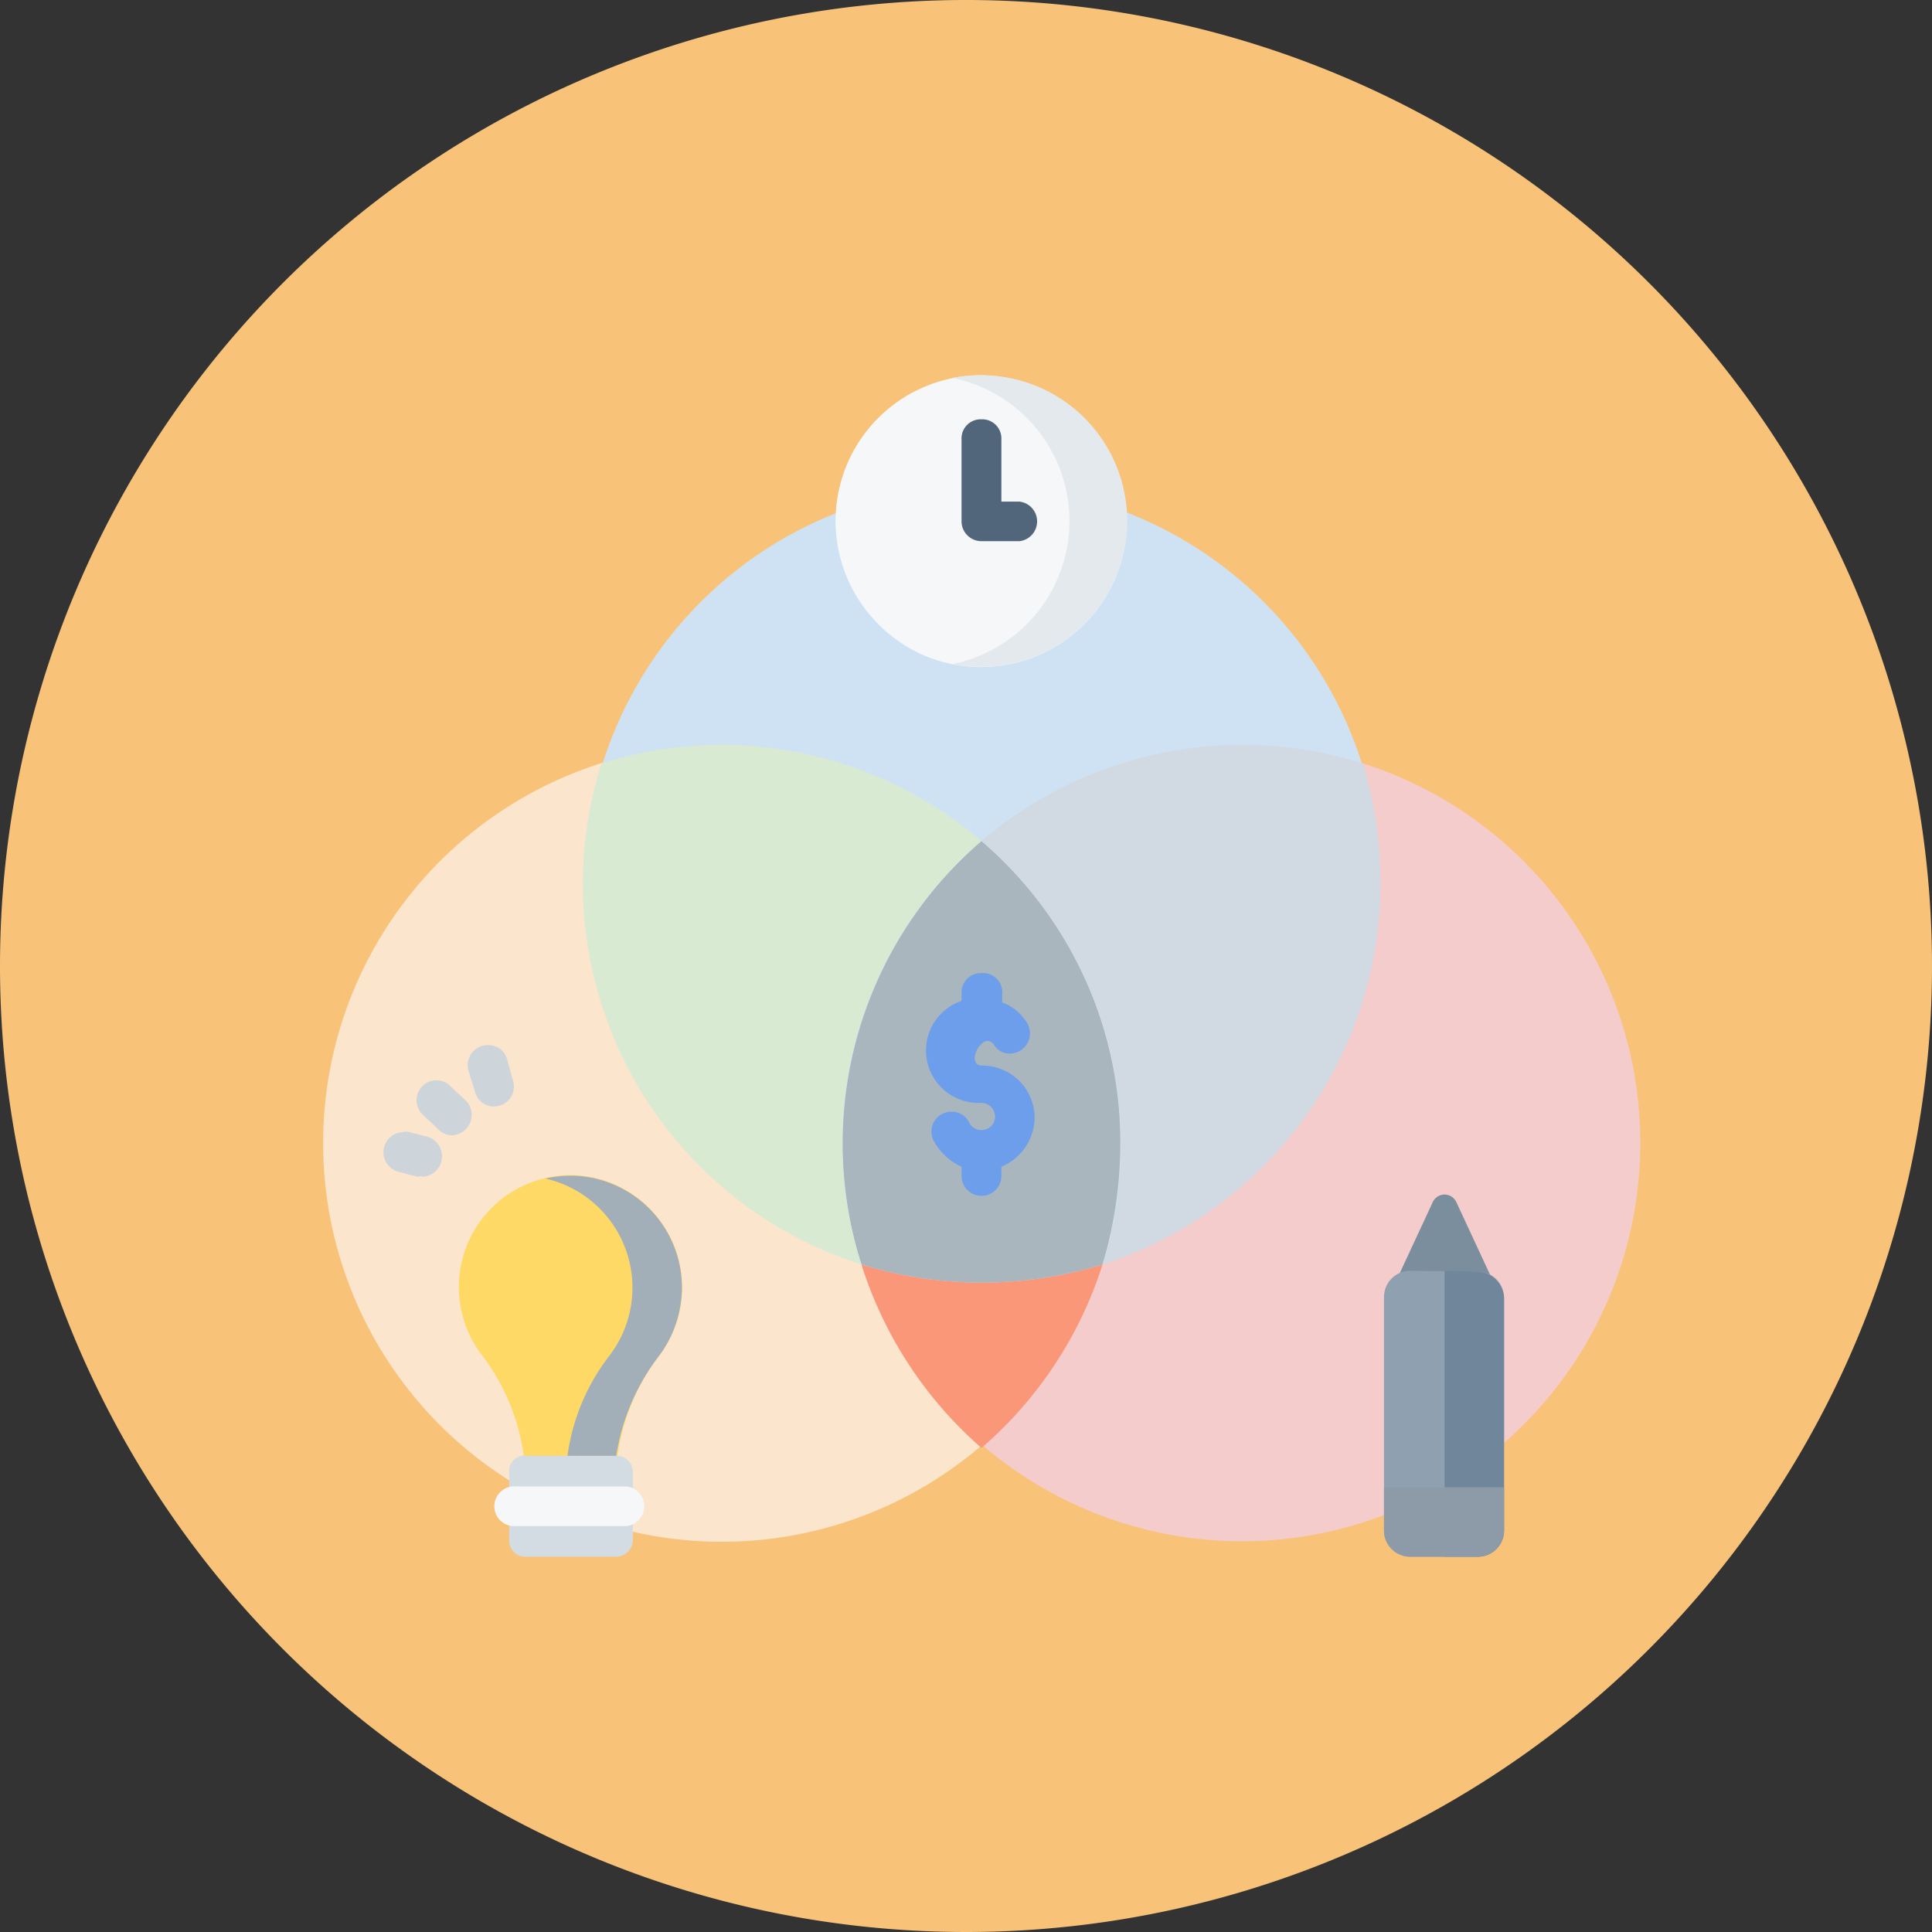 <svg xmlns="http://www.w3.org/2000/svg" viewBox="0 0 73.72 73.72"><rect x="0" y="0" width="73.72" height="73.72" fill="#333333" stroke="none"/><defs><style>.cls-1{fill:#f8c379;}.cls-1,.cls-10,.cls-11,.cls-12,.cls-13,.cls-14,.cls-15,.cls-16,.cls-17,.cls-18,.cls-19,.cls-2,.cls-20,.cls-3,.cls-4,.cls-5,.cls-6,.cls-7,.cls-8,.cls-9{fill-rule:evenodd;}.cls-2{fill:#fce5cd;}.cls-3{fill:#f4cccc;}.cls-4{fill:#fa9778;}.cls-5{fill:#cfe2f3;}.cls-6{fill:#aab6be;}.cls-7{fill:#d9ead3;}.cls-8{fill:#d1dae2;}.cls-9{fill:#f5f7f8;}.cls-10{fill:#e3e9ed;}.cls-11{fill:#51667b;}.cls-12{fill:#6d9eeb;}.cls-13{fill:#7b8e9e;}.cls-14{fill:#8fa1b0;}.cls-15{fill:#70879b;}.cls-16{fill:#8d9ba9;}.cls-17{fill:#ffd966;}.cls-18{fill:#a2afb8;}.cls-19{fill:#ced5da;}.cls-20{fill:#d3dce3;}</style></defs><g id="Слой_2" data-name="Слой 2"><g id="Слой_1-2" data-name="Слой 1"><path class="cls-1" d="M0,36.86H0A36.86,36.86,0,1,1,36.86,73.72,36.86,36.86,0,0,1,0,36.86Z"/><path class="cls-2" d="M27.56,28.41A15.21,15.21,0,1,0,42.75,43.63,15.28,15.28,0,0,0,27.56,28.41Z"/><path class="cls-3" d="M47.37,28.41A15.2,15.2,0,1,0,62.59,43.63,15.2,15.2,0,0,0,47.37,28.41Z"/><path class="cls-4" d="M32.87,48.25h0a15.48,15.48,0,0,0,4.58,7,15.4,15.4,0,0,0,4.62-7,15.68,15.68,0,0,1-9.2,0Z"/><path class="cls-5" d="M37.51,18.52h-.06a15.19,15.19,0,1,0,.06,0Z"/><path class="cls-6" d="M37.45,32.09a15.23,15.23,0,0,0-4.58,16.16,15.68,15.68,0,0,0,9.2,0,16.29,16.29,0,0,0,.68-4.62A15.14,15.14,0,0,0,37.45,32.09Z"/><path class="cls-7" d="M27.52,28.42a15.29,15.29,0,0,0-4.57.71,15.24,15.24,0,0,0,9.92,19.12,15.14,15.14,0,0,1,4.58-16.16A15.32,15.32,0,0,0,27.52,28.42Z"/><path class="cls-8" d="M47.4,28.42a15.35,15.35,0,0,0-9.95,3.67,15.24,15.24,0,0,1,4.62,16.16,15.29,15.29,0,0,0,10.6-14.51A14.91,14.91,0,0,0,52,29.13,15.16,15.16,0,0,0,47.4,28.42Z"/><path class="cls-9" d="M37.45,14.32a5.56,5.56,0,0,0-3.93,9.5,5.45,5.45,0,0,0,3.89,1.63A5.56,5.56,0,0,0,43,19.9,5.63,5.63,0,0,0,37.45,14.32Z"/><path class="cls-10" d="M37.45,14.32a5.73,5.73,0,0,0-1.11.1,5.57,5.57,0,0,1,0,10.92,5.73,5.73,0,0,0,1.11.1,5.56,5.56,0,1,0,0-11.12Z"/><path class="cls-11" d="M37.45,16a.73.73,0,0,0-.76.77V19.9a.76.76,0,0,0,.76.75H38.9a.76.76,0,0,0,0-1.51h-.69V16.76A.73.73,0,0,0,37.45,16Z"/><path class="cls-12" d="M37.45,37.13a.74.74,0,0,0-.76.78v.28a2,2,0,0,0,.76,3.89.53.53,0,0,1,.45.79.53.53,0,0,1-.9,0,.73.73,0,0,0-.67-.45.76.76,0,0,0-.71,1.1,2.3,2.3,0,0,0,1.07,1v.35a.76.76,0,0,0,1.52,0v-.35a2.07,2.07,0,0,0,1.27-1.86,2,2,0,0,0-2-2c-.57,0-.18-.94.21-.94a.3.3,0,0,1,.24.15.69.69,0,0,0,.59.33.77.77,0,0,0,.65-1.2,1.85,1.85,0,0,0-.93-.75v-.28A.74.74,0,0,0,37.45,37.13Z"/><path class="cls-13" d="M55.12,45.58a.5.5,0,0,0-.45.29l-1.31,2.82h3.52l-1.31-2.82A.5.5,0,0,0,55.12,45.58Z"/><path class="cls-14" d="M53.81,48.49a1,1,0,0,0-1,1V58.4a1,1,0,0,0,1,1h2.58a1,1,0,0,0,1-1V49.52a1,1,0,0,0-1-1Z"/><path class="cls-15" d="M55.12,48.49V59.4h1.27a1,1,0,0,0,1-1V49.52a1.06,1.06,0,0,0-1-1Z"/><path class="cls-16" d="M52.81,56.75V58.4a1,1,0,0,0,1,1h2.58a1,1,0,0,0,1-1V56.75Z"/><path class="cls-17" d="M21.74,44.84a4.27,4.27,0,0,0-3.34,6.88A8.21,8.21,0,0,1,20,55.65h3.55a8.17,8.17,0,0,1,1.66-4A4.29,4.29,0,0,0,21.74,44.84Z"/><path class="cls-18" d="M21.81,44.86a4.65,4.65,0,0,0-1,.11,4.27,4.27,0,0,1,2.45,6.75,8,8,0,0,0-1.62,3.93h1.86a8.33,8.33,0,0,1,1.66-3.93,4.39,4.39,0,0,0,.86-2.58A4.27,4.27,0,0,0,21.81,44.86Z"/><path class="cls-19" d="M16.66,41.22a.76.76,0,0,0-.53,1.31l.58.55a.73.73,0,0,0,.52.24A.78.78,0,0,0,17.78,42l-.59-.55A.72.72,0,0,0,16.66,41.22Z"/><path class="cls-19" d="M15.35,43.2a.77.77,0,0,0-.19,1.5l.76.2a.39.39,0,0,1,.21,0,.78.78,0,0,0,.2-1.52l-.79-.2A.65.65,0,0,0,15.35,43.2Z"/><path class="cls-19" d="M18.65,39.88a.77.77,0,0,0-.77,1l.25.79a.73.73,0,0,0,.72.55.76.76,0,0,0,.72-1l-.21-.76A.73.73,0,0,0,18.65,39.88Z"/><path class="cls-20" d="M20,55.54a.59.59,0,0,0-.57.66v2.58a.61.61,0,0,0,.62.62H23.5a.65.65,0,0,0,.65-.65V56.17a.62.62,0,0,0-.65-.62H20Z"/><path class="cls-9" d="M19.71,56.72a.76.76,0,1,0,0,1.51h4.2a.76.76,0,0,0,0-1.51Z"/></g></g></svg>
